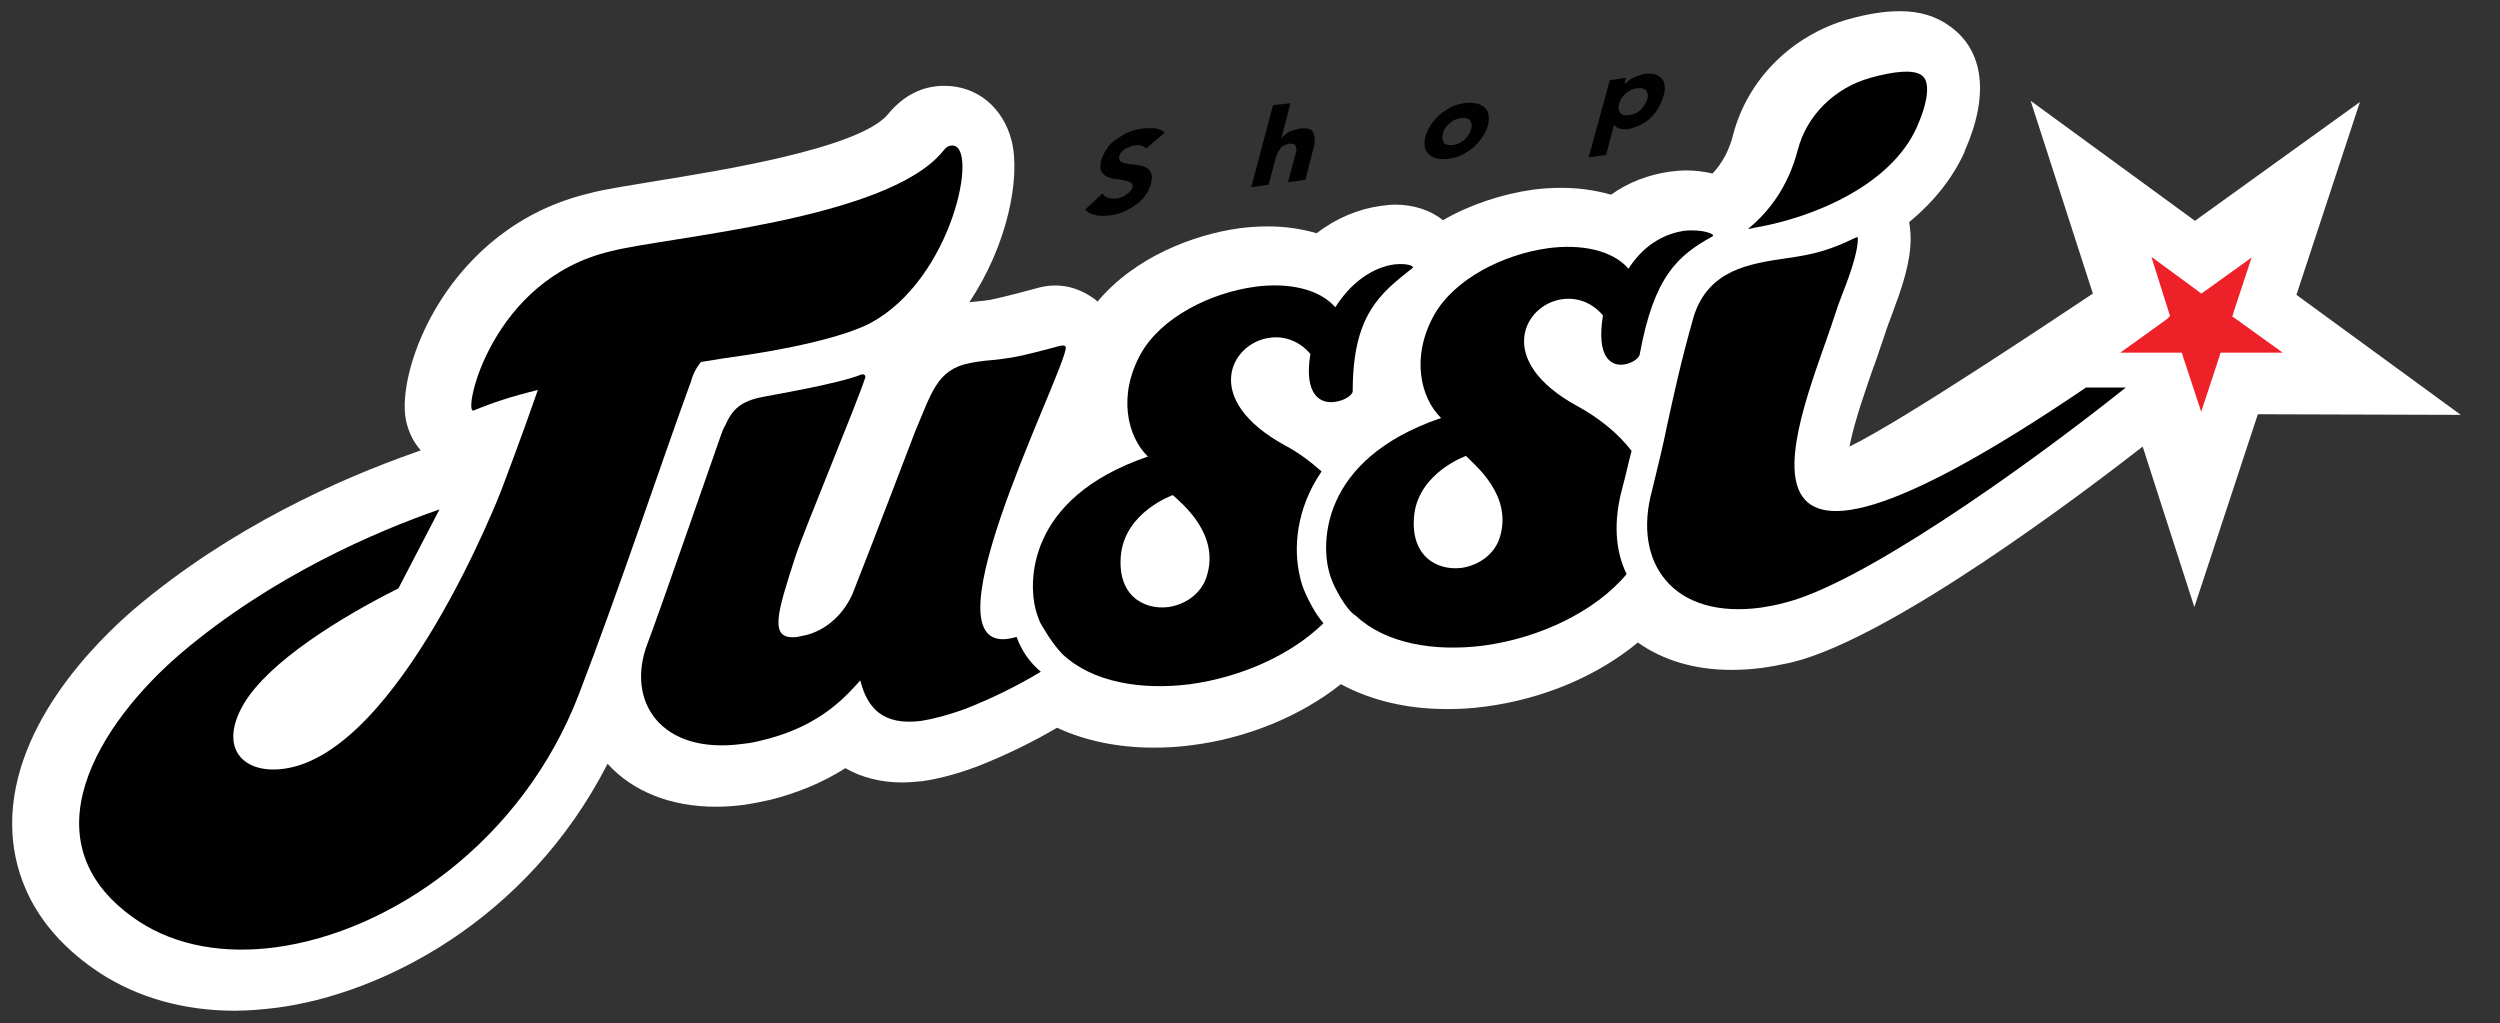 <svg width="259" height="106" viewBox="0 0 259 106" fill="none" xmlns="http://www.w3.org/2000/svg">
<rect x="0" y="0" width="259" height="106" fill="#333333" stroke="none"/>
<path d="M118.73 15.401C118.601 15.207 118.407 15.143 118.214 15.079C117.956 15.014 117.698 15.014 117.504 15.079C117.375 15.079 117.182 15.143 117.053 15.207C116.859 15.272 116.731 15.336 116.602 15.401C116.473 15.465 116.344 15.594 116.215 15.723C116.086 15.852 116.021 15.981 115.957 16.174C115.892 16.367 115.957 16.496 116.021 16.625C116.086 16.754 116.215 16.819 116.408 16.883C116.602 16.947 116.795 16.947 116.988 17.012C117.246 17.012 117.44 17.076 117.698 17.076C117.956 17.141 118.149 17.141 118.407 17.205C118.601 17.27 118.794 17.398 118.988 17.527C119.117 17.656 119.246 17.849 119.31 18.107C119.375 18.365 119.31 18.623 119.246 19.009C119.117 19.46 118.923 19.912 118.665 20.234C118.407 20.62 118.085 20.942 117.698 21.2C117.311 21.458 116.924 21.716 116.473 21.909C116.021 22.102 115.57 22.231 115.118 22.296C114.538 22.36 114.022 22.425 113.57 22.296C113.119 22.231 112.732 22.038 112.41 21.716L114.215 20.04C114.344 20.234 114.538 20.427 114.796 20.491C115.054 20.556 115.376 20.62 115.699 20.556C115.828 20.556 116.021 20.491 116.215 20.427C116.408 20.363 116.537 20.298 116.666 20.169C116.795 20.105 116.924 19.976 117.053 19.847C117.182 19.718 117.246 19.589 117.311 19.46C117.375 19.203 117.311 19.009 117.182 18.945C116.988 18.816 116.795 18.752 116.473 18.687C116.215 18.623 115.892 18.558 115.57 18.558C115.247 18.494 114.925 18.429 114.667 18.301C114.409 18.172 114.215 17.978 114.086 17.721C113.957 17.463 113.957 17.141 114.086 16.625C114.215 16.174 114.409 15.787 114.667 15.401C114.925 15.014 115.247 14.692 115.634 14.434C116.021 14.177 116.408 13.919 116.859 13.726C117.311 13.532 117.762 13.403 118.149 13.339C118.665 13.274 119.117 13.274 119.568 13.274C120.02 13.339 120.342 13.468 120.665 13.726L118.73 15.401Z" fill="#010101"/>
<path d="M133.692 10.697L132.725 14.434C132.789 14.305 132.854 14.176 132.982 14.112C133.111 13.983 133.24 13.854 133.369 13.79C133.498 13.661 133.692 13.597 133.885 13.532C134.079 13.468 134.272 13.403 134.53 13.339C134.982 13.274 135.369 13.274 135.562 13.339C135.82 13.403 136.014 13.597 136.078 13.79C136.143 13.983 136.207 14.241 136.207 14.563C136.207 14.885 136.143 15.207 136.014 15.594L135.24 18.623L133.434 18.88L134.143 16.238C134.208 16.11 134.208 15.916 134.272 15.723C134.337 15.53 134.337 15.401 134.272 15.272C134.272 15.143 134.208 15.014 134.079 14.95C133.95 14.885 133.821 14.885 133.563 14.885C133.305 14.95 133.111 15.014 132.982 15.079C132.789 15.207 132.66 15.272 132.596 15.465C132.467 15.594 132.402 15.787 132.338 15.916C132.273 16.11 132.209 16.238 132.144 16.432L131.435 19.138L129.629 19.396L131.886 10.89L133.692 10.697Z" fill="#010101"/>
<path d="M147.687 14.112C147.816 13.661 148.009 13.274 148.267 12.888C148.525 12.501 148.848 12.179 149.17 11.857C149.557 11.534 149.944 11.341 150.331 11.083C150.782 10.89 151.169 10.761 151.621 10.697C152.072 10.632 152.459 10.632 152.846 10.697C153.233 10.761 153.491 10.89 153.749 11.083C154.007 11.277 154.136 11.534 154.2 11.857C154.265 12.179 154.265 12.566 154.136 13.017C154.007 13.468 153.813 13.854 153.555 14.241C153.298 14.627 152.975 14.95 152.653 15.272C152.266 15.594 151.879 15.787 151.492 16.045C151.04 16.238 150.653 16.367 150.202 16.432C149.75 16.496 149.363 16.496 148.977 16.432C148.59 16.367 148.332 16.238 148.074 16.045C147.88 15.852 147.687 15.594 147.622 15.272C147.558 14.95 147.558 14.563 147.687 14.112ZM149.492 13.854C149.363 14.241 149.428 14.563 149.621 14.821C149.815 15.014 150.137 15.079 150.589 15.014C151.04 14.95 151.427 14.756 151.75 14.434C152.072 14.112 152.266 13.79 152.395 13.403C152.524 13.017 152.459 12.694 152.266 12.437C152.072 12.243 151.75 12.179 151.298 12.243C150.847 12.308 150.46 12.501 150.137 12.823C149.815 13.081 149.557 13.403 149.492 13.854Z" fill="#010101"/>
<path d="M166.776 8.313L168.453 8.055L168.26 8.764C168.324 8.635 168.453 8.57 168.647 8.441C168.776 8.313 168.969 8.184 169.098 8.119C169.292 7.99 169.485 7.926 169.679 7.862C169.872 7.797 170.065 7.733 170.259 7.668C170.71 7.604 171.033 7.604 171.355 7.668C171.678 7.733 171.936 7.926 172.129 8.119C172.323 8.313 172.452 8.57 172.452 8.893C172.516 9.215 172.452 9.601 172.323 9.988C172.194 10.375 172.065 10.761 171.871 11.083C171.678 11.47 171.42 11.792 171.097 12.114C170.775 12.437 170.452 12.694 170.065 12.888C169.679 13.081 169.292 13.21 168.905 13.339C168.518 13.403 168.195 13.403 167.873 13.339C167.55 13.274 167.357 13.145 167.228 12.888L166.389 16.045L164.584 16.303L166.776 8.313ZM167.744 10.761C167.615 11.148 167.679 11.47 167.873 11.728C168.066 11.921 168.389 11.986 168.84 11.921C169.292 11.857 169.679 11.663 170.001 11.341C170.323 11.019 170.517 10.697 170.646 10.31C170.775 9.924 170.71 9.601 170.517 9.344C170.323 9.15 170.001 9.086 169.55 9.15C169.098 9.215 168.711 9.408 168.389 9.73C168.066 9.988 167.808 10.375 167.744 10.761Z" fill="#010101"/>
<path d="M24.314 104.711C19.09 104.711 14.253 103.358 10.319 100.781C3.289 96.141 1.548 90.406 1.29 86.411C0.645 75.585 9.996 66.435 13.995 63.02C23.991 54.579 35.213 49.617 42.887 46.911L43.597 46.653C42.823 45.815 42.307 44.72 42.049 43.495C41.017 38.212 46.434 23.52 61.009 20.04C62.622 19.589 65.008 19.267 67.975 18.751C74.295 17.72 89.128 15.401 92.03 11.792C93.642 9.859 95.577 8.892 97.834 8.892C101.188 8.892 103.897 11.083 104.8 14.563C105.767 18.429 104.348 25.453 100.414 31.317C100.801 31.252 101.188 31.252 101.51 31.188H101.704C102.026 31.123 102.284 31.123 102.607 31.059C102.865 30.995 104.219 30.737 107.25 29.899C107.895 29.706 108.605 29.577 109.314 29.577C111.378 29.577 112.797 30.544 113.506 31.059C113.57 31.123 113.635 31.188 113.699 31.252C117.569 26.613 123.696 24.293 128.404 23.649C129.371 23.52 130.403 23.455 131.37 23.455C133.176 23.455 134.853 23.713 136.401 24.164C138.4 22.618 140.722 21.651 143.043 21.329C143.559 21.265 144.075 21.2 144.527 21.2C146.461 21.2 148.203 21.78 149.493 22.811C152.266 21.2 155.619 20.105 158.779 19.654C159.747 19.525 160.779 19.46 161.746 19.46C163.616 19.46 165.293 19.718 166.905 20.169C168.711 18.88 170.775 18.107 172.968 17.785C173.548 17.72 174.128 17.656 174.709 17.656C175.676 17.656 176.579 17.785 177.418 17.978C178.449 16.883 179.159 15.53 179.546 13.983C181.029 8.248 185.608 3.673 191.477 1.998C193.541 1.418 195.282 1.16 196.83 1.16C198.893 1.16 200.57 1.675 201.989 2.706C205.536 5.219 206.117 9.859 203.537 15.658V15.723C202.311 18.429 200.377 20.878 197.797 23.004L197.862 23.52C198.119 25.324 197.797 27.515 196.701 30.672C196.507 31.188 196.314 31.703 196.12 32.283C195.862 32.992 195.54 33.765 195.282 34.603C194.959 35.57 194.572 36.665 194.185 37.825L194.121 37.954C193.476 39.822 192.122 43.56 191.606 46.266C197.281 43.495 213.017 32.928 216.822 30.415L210.373 10.439L227.399 22.875L244.489 10.568L237.911 30.544L254.937 42.98L233.913 42.916L227.334 62.891L221.982 46.266C216.113 50.841 195.991 66.113 185.608 68.626C184.447 68.884 183.415 69.077 182.448 69.206C181.416 69.335 180.384 69.399 179.352 69.399C175.612 69.399 172.323 68.433 169.679 66.564C165.487 70.044 159.811 72.428 153.878 73.201C152.524 73.395 151.169 73.459 149.879 73.459C145.752 73.459 142.011 72.557 138.916 70.882C134.788 74.168 129.178 76.488 123.502 77.196C122.148 77.39 120.794 77.454 119.504 77.454C115.828 77.454 112.41 76.745 109.507 75.392C106.992 76.874 104.348 78.163 101.446 79.323C99.253 80.16 97.318 80.676 95.513 80.934C94.803 80.998 94.094 81.063 93.449 81.063C91.256 81.063 89.257 80.547 87.58 79.581C85.258 81.063 82.614 82.158 79.777 82.867C78.874 83.06 77.971 83.254 77.068 83.382C76.101 83.511 75.133 83.576 74.166 83.576C69.522 83.576 65.588 82.029 62.944 79.129C54.56 95.497 39.405 102.971 28.763 104.389C27.216 104.582 25.732 104.711 24.314 104.711Z" fill="white"/>
<path d="M168.26 37.761C169.098 37.632 169.808 37.116 169.872 36.73C171.355 28.61 173.806 26.484 177.418 24.486C177.805 24.293 176.45 23.713 174.515 23.907C172.71 24.164 170.452 25.131 168.711 27.837C167.034 25.904 163.81 25.26 160.392 25.711C155.748 26.355 150.718 28.868 148.59 32.606C146.139 36.987 147.171 41.24 149.299 43.302C136.465 47.684 137.046 56.641 137.626 58.961C137.755 59.541 137.948 60.056 138.142 60.507C138.142 60.507 139.303 63.085 140.464 63.794C143.559 66.693 148.59 67.531 153.685 66.886C159.424 66.113 165.229 63.407 168.518 59.476C167.292 56.963 167.163 53.935 168.066 50.584C168.453 49.166 168.711 47.877 169.034 46.718C167.615 44.849 165.551 43.238 163.423 42.078C154.781 37.374 157.877 31.51 161.875 30.995C163.294 30.801 164.842 31.253 166.067 32.67C165.358 37.052 166.905 37.954 168.26 37.761ZM155.361 55.739C154.781 57.479 153.169 58.574 151.427 58.832C148.783 59.154 146.01 57.543 146.526 53.226C147.106 48.908 151.879 47.233 151.879 47.233C152.717 48.135 156.78 51.293 155.361 55.739Z" fill="#010101"/>
<path d="M216.113 40.145C174.709 68.24 186.834 42.787 190.058 32.734C190.574 31.123 191.154 29.77 191.541 28.675C192.509 25.904 192.509 24.873 192.444 24.551C192.38 24.551 192.315 24.615 192.251 24.615C189.607 25.904 187.93 26.355 185.157 26.742C181.158 27.322 177.031 27.966 175.483 32.734C174.064 37.761 173.419 40.853 172.71 44.075C172.323 46.008 171.807 48.135 171.162 50.777C170.13 54.514 170.646 57.865 172.581 60.12C174.58 62.505 178.063 63.536 182.384 62.956C183.157 62.827 183.996 62.698 184.899 62.44C192.573 60.571 209.083 49.037 220.24 40.145H218.886H216.113Z" fill="#010101"/>
<path d="M231.655 33.057L231.268 32.799L231.397 32.348L233.268 26.677L228.431 30.157L228.044 30.415L227.721 30.157L222.885 26.613L224.69 32.348L224.819 32.734L224.497 33.057L219.66 36.536H225.593H226.045L226.174 36.987L228.044 42.658L229.914 36.987L230.043 36.536H230.495H236.492L231.655 33.057Z" fill="#ED2127"/>
<path d="M198.571 13.21C199.796 10.439 199.99 8.441 199.087 7.797C198.184 7.153 196.12 7.41 193.799 8.055C190.058 9.086 187.156 11.986 186.253 15.53C185.221 19.46 183.157 22.038 181.094 23.713C181.287 23.713 181.545 23.649 181.803 23.584C187.865 22.553 195.862 19.203 198.571 13.21Z" fill="#010101"/>
<path d="M71.586 39.501C71.651 39.372 71.651 39.243 71.715 39.114C71.715 39.049 71.78 38.985 71.78 38.921C72.038 38.276 72.36 37.825 72.618 37.503C73.392 37.374 74.23 37.245 75.004 37.116C81.776 36.214 87.58 34.861 90.224 33.443C98.673 28.868 101.446 15.079 98.673 15.079C98.286 15.079 98.028 15.207 97.641 15.723C91.772 22.811 68.877 24.551 63.267 26.033C50.884 28.933 47.982 42.658 49.014 42.529C49.014 42.529 49.014 42.529 49.078 42.529C51.078 41.691 53.077 41.047 55.721 40.403C54.173 44.913 51.916 50.842 51.916 50.842C51.916 50.842 41.404 78.034 29.408 79.645C25.152 80.225 22.572 77.454 25.281 72.879C27.861 68.562 35.213 63.987 41.275 60.958L45.531 52.775C39.018 55.03 28.183 59.669 18.767 67.66C10.319 74.877 2.193 87.442 14.446 95.497C18.316 98.01 23.282 98.848 28.57 98.139C40.501 96.528 54.109 87.184 59.978 71.913C64.234 60.829 68.555 47.813 71.522 39.694C71.522 39.694 71.586 39.629 71.586 39.501Z" fill="#010101"/>
<path d="M110.41 36.15C110.475 35.763 110.217 35.763 109.83 35.827C108.605 36.15 105.573 36.987 104.284 37.116C103.51 37.245 102.8 37.309 102.026 37.374C101.51 37.438 100.995 37.503 100.414 37.632C97.061 38.276 96.48 40.789 94.803 44.72C94.803 44.72 89.837 57.736 88.29 61.602C87.129 64.115 85.129 65.404 83.517 65.791C83.195 65.855 82.872 65.92 82.614 65.984C79.583 66.371 80.486 63.6 82.421 57.607C83.259 55.03 88.741 41.885 89.644 39.114C89.708 38.92 89.515 38.727 89.257 38.791C86.935 39.758 79.648 40.982 79.067 41.111C76.681 41.562 75.843 42.464 75.133 44.075C74.94 44.398 74.811 44.72 74.682 45.106C74.488 45.622 68.104 64.051 67.072 66.693C64.814 72.621 68.426 78.227 76.939 77.067C77.584 77.003 78.293 76.874 79.003 76.681C85.258 75.199 87.903 71.784 89.128 70.495C89.837 73.33 91.45 75.199 95.448 74.683C96.674 74.49 98.157 74.103 99.963 73.459C103.058 72.235 105.573 70.946 107.831 69.593C106.67 68.626 105.831 67.402 105.316 65.984C94.803 69.142 109.636 40.016 110.41 36.15Z" fill="#010101"/>
<path d="M135.304 61.602C134.982 60.894 134.788 60.314 134.659 59.669C134.014 56.963 134.208 52.775 136.917 48.844C135.756 47.813 134.466 46.846 133.112 46.137C124.405 41.369 127.501 35.505 131.564 34.99C132.983 34.796 134.53 35.247 135.756 36.665C135.046 40.982 136.852 41.885 138.335 41.627C139.303 41.498 140.141 40.918 140.141 40.531C140.141 32.605 142.979 30.415 146.332 27.773C146.59 27.579 145.816 27.257 144.527 27.386C142.85 27.579 140.335 28.675 138.335 31.832C136.659 29.899 133.434 29.255 130.016 29.706C125.373 30.35 120.342 32.863 118.214 36.601C115.763 40.982 116.795 45.235 118.923 47.297C106.089 51.679 106.67 60.636 107.25 62.956C107.379 63.536 107.573 64.051 107.766 64.502C107.766 64.502 108.927 66.629 110.088 67.788C113.184 70.688 118.214 71.526 123.309 70.882C128.468 70.173 133.692 67.917 137.11 64.567C136.272 63.6 135.627 62.311 135.304 61.602ZM124.986 59.798C124.405 61.538 122.793 62.633 121.052 62.891C118.407 63.213 115.634 61.602 116.15 57.285C116.731 52.968 121.503 51.292 121.503 51.292C122.406 52.13 126.469 55.352 124.986 59.798Z" fill="#010101"/>
</svg>
